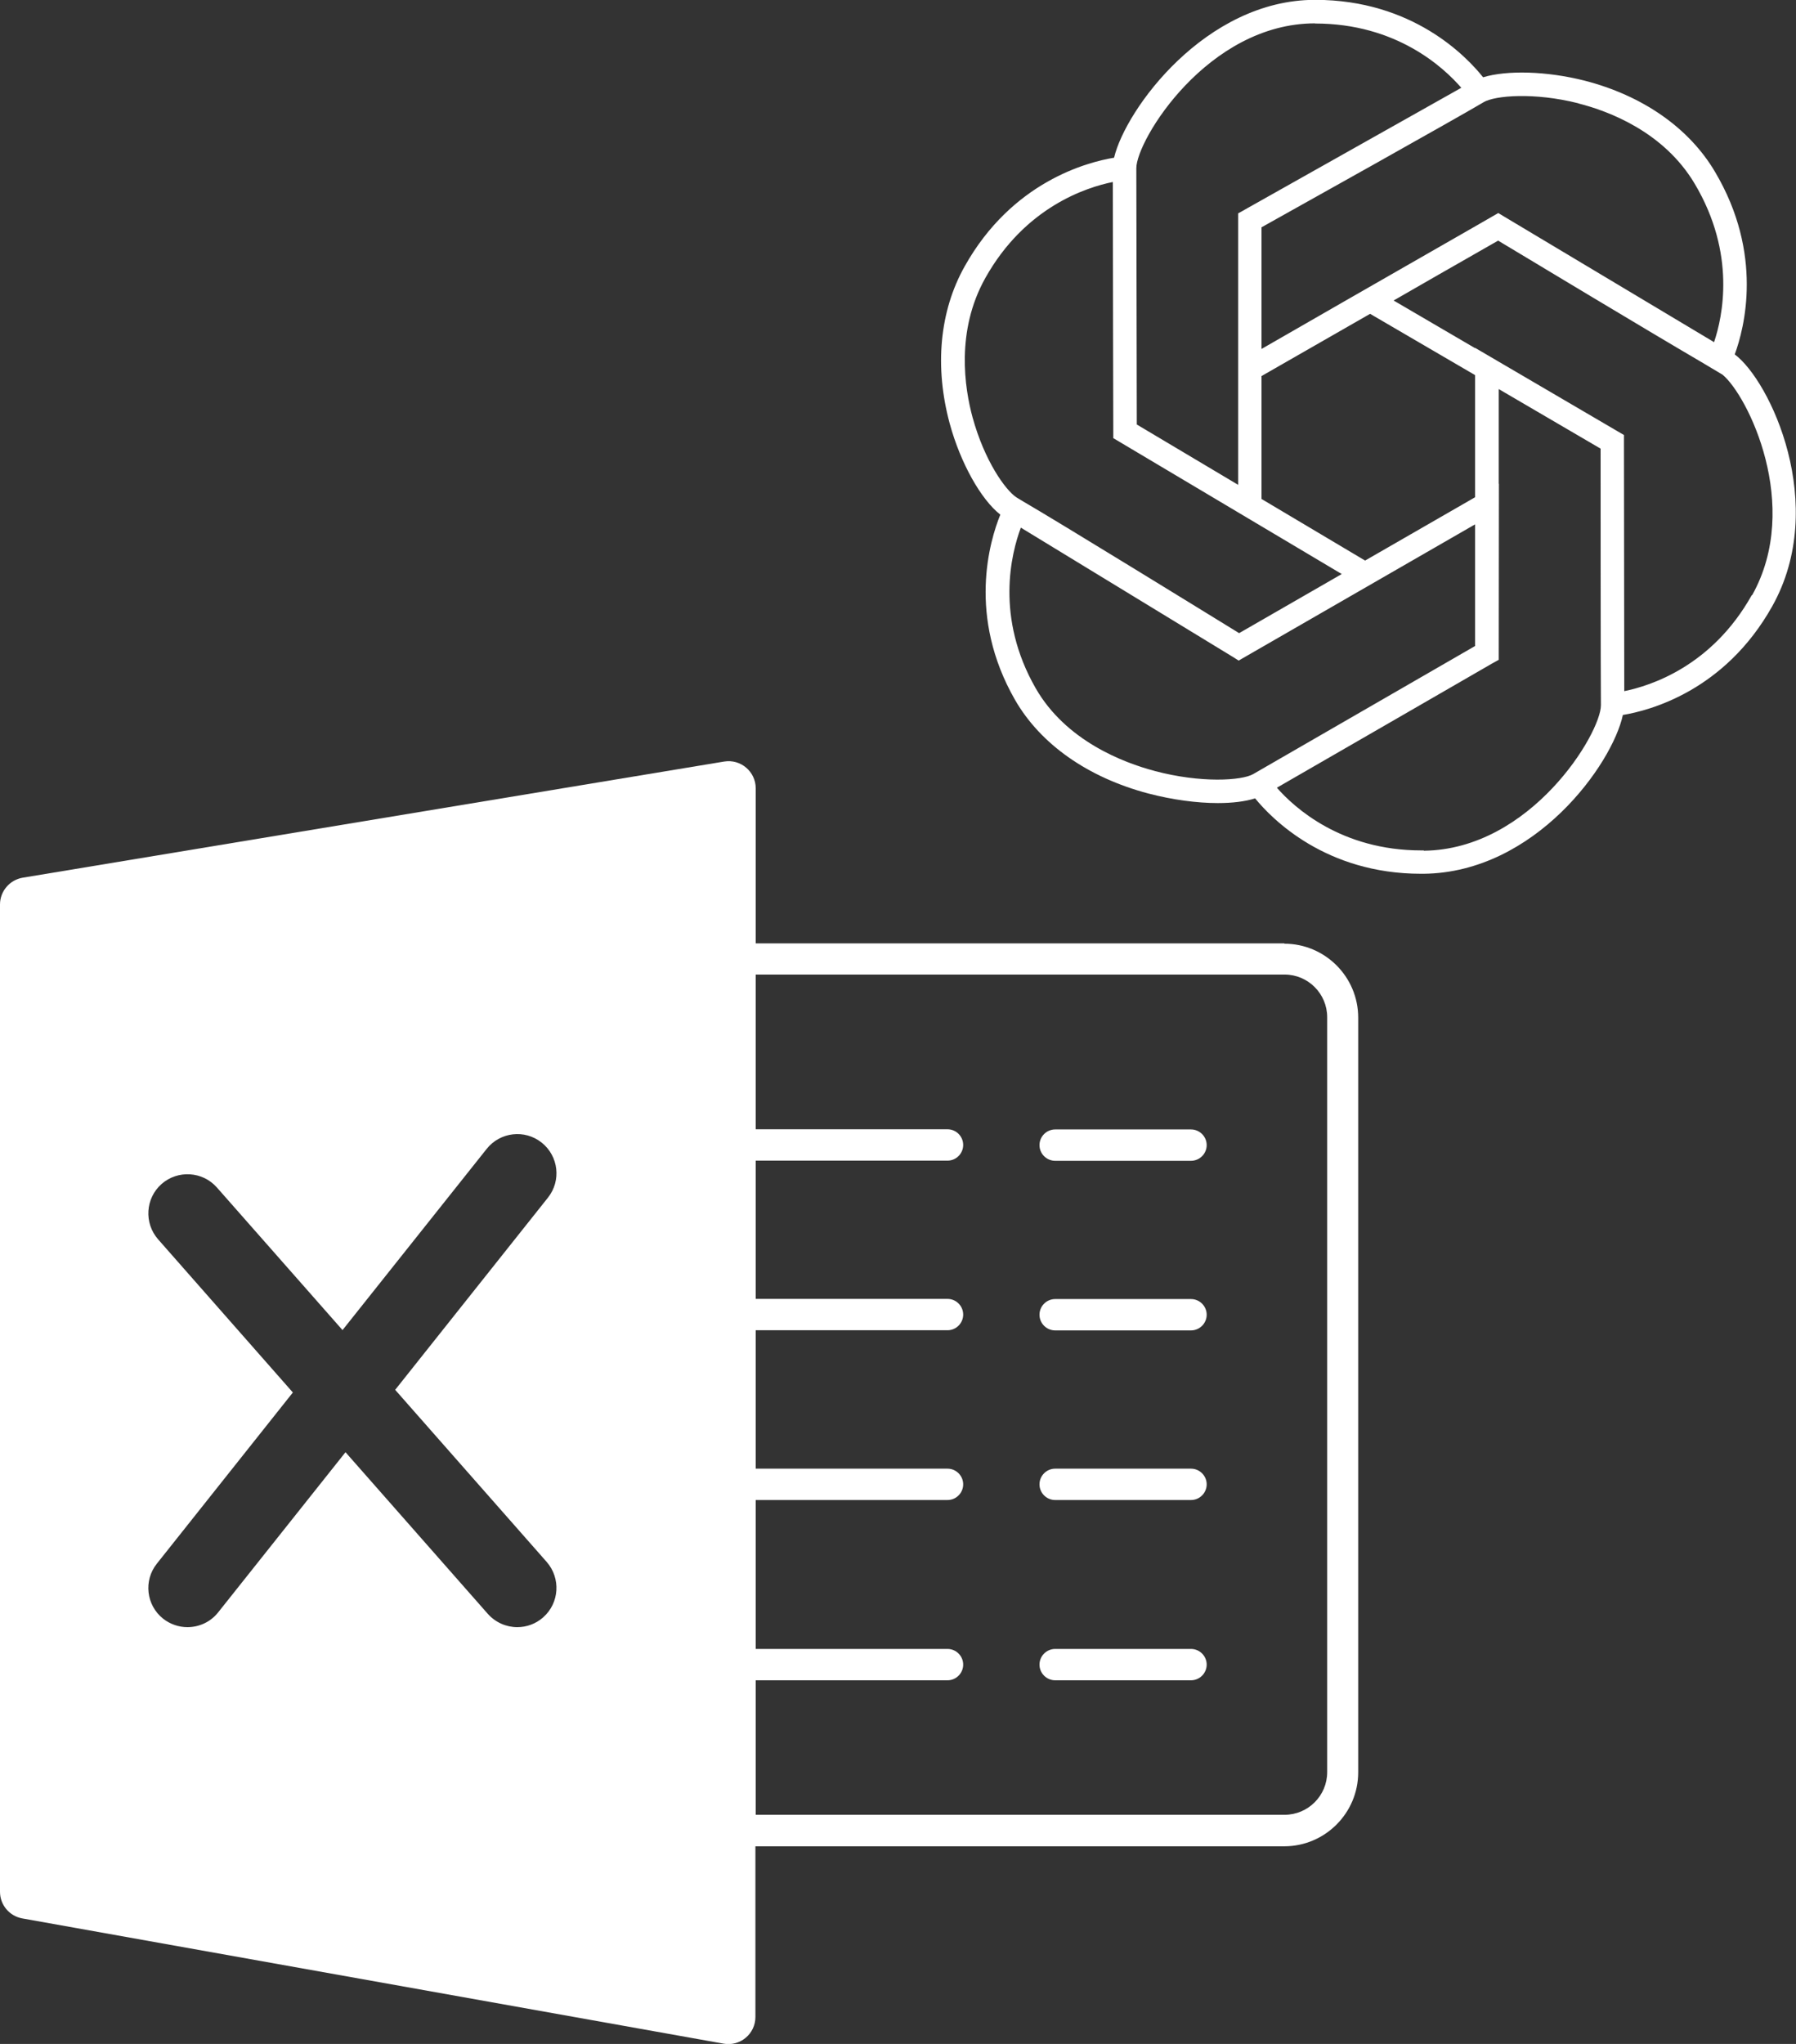 <?xml version="1.0" encoding="UTF-8"?>
<svg id="Ebene_2" xmlns="http://www.w3.org/2000/svg" viewBox="0 0 114.62 130.39">
  <rect x="0" y="0" width="114.62" height="130.39" fill="#333333" stroke="none"/>
  <defs>
    <style>
      .cls-1 {
        fill: #fff;
      }
    </style>
  </defs>
  <g id="Ebene_1-2" data-name="Ebene_1">
    <g>
      <g>
        <path class="cls-1" d="M76.01,72.05h-8.67c-.55,0-1,.45-1,1s.45,1,1,1h8.67c.55,0,1-.45,1-1s-.45-1-1-1Z"/>
        <path class="cls-1" d="M76.01,82.87h-8.67c-.55,0-1,.45-1,1s.45,1,1,1h8.67c.55,0,1-.45,1-1s-.45-1-1-1Z"/>
        <path class="cls-1" d="M76.01,93.69h-8.67c-.55,0-1,.45-1,1s.45,1,1,1h8.67c.55,0,1-.45,1-1s-.45-1-1-1Z"/>
        <path class="cls-1" d="M76.01,105.19h-8.67c-.55,0-1,.45-1,1s.45,1,1,1h8.67c.55,0,1-.45,1-1s-.45-1-1-1Z"/>
        <path class="cls-1" d="M81.98,60.18h-33.75v-9.89c0-1.07-.96-1.88-2.01-1.71L1.45,55.99c-.83.14-1.45.86-1.45,1.71v62.98c0,.84.6,1.55,1.42,1.7l44.76,7.99c1.06.19,2.03-.63,2.03-1.7v-10.89h33.75c2.6,0,4.72-2.12,4.72-4.72v-48.14c0-2.61-2.12-4.72-4.72-4.72ZM34.66,103.18c-.48.42-1.06.62-1.65.62-.69,0-1.38-.29-1.88-.85l-9.08-10.31-8.13,10.22c-.49.62-1.22.94-1.96.94-.54,0-1.09-.18-1.55-.54-1.08-.86-1.26-2.43-.4-3.51l8.68-10.92-8.6-9.77c-.91-1.04-.81-2.62.22-3.53,1.04-.91,2.62-.81,3.53.22l8.02,9.1,9.2-11.56c.86-1.08,2.43-1.26,3.51-.4,1.08.86,1.26,2.43.4,3.51l-9.75,12.26,9.67,10.98c.91,1.04.81,2.62-.22,3.53ZM84.7,113.05c0,1.5-1.22,2.72-2.72,2.72h-33.75v-8.58h12.24c.55,0,1-.45,1-1s-.45-1-1-1h-12.24v-9.5h12.24c.55,0,1-.45,1-1s-.45-1-1-1h-12.24v-8.83h12.24c.55,0,1-.45,1-1s-.45-1-1-1h-12.24v-8.82h12.24c.55,0,1-.45,1-1s-.45-1-1-1h-12.24v-9.87h33.75c1.5,0,2.72,1.22,2.72,2.72v48.14Z"/>
      </g>
      <path class="cls-1" d="M110.71,22.61c.62-1.68,1.85-6.41-1.26-11.65-1.66-2.81-4.63-4.87-8.34-5.82-2.42-.61-4.94-.67-6.46-.21-1.06-1.33-4.5-4.94-10.72-4.94-6.99,0-12.1,6.98-12.83,10.07-1.69.28-6.51,1.52-9.54,6.94-1.6,2.85-1.93,6.4-.95,10.02.69,2.53,2,4.85,3.23,5.81-.68,1.67-2.12,6.49.94,11.82,1.63,2.83,4.65,4.95,8.51,5.97,1.53.4,3.09.61,4.43.61.93,0,1.75-.1,2.38-.3,1.08,1.32,4.5,4.81,10.59,4.81.06,0,.12,0,.17,0,7.12-.08,12.04-7,12.71-10.13,1.7-.28,6.5-1.53,9.53-6.93,3.62-6.45-.13-14.4-2.4-16.08ZM100.74,6.6c1.93.49,5.45,1.81,7.42,5.13,2.65,4.46,1.78,8.47,1.23,10.1-.02-.01-.04-.02-.06-.04l-13.33-7.97-.38-.23h0s0,0,0,0l-1.32.76-8.36,4.79h0s-5.43,3.12-5.43,3.12v-7.76c2.15-1.2,12.3-6.87,14.14-7.96l.03-.02c.73-.43,3.24-.64,6.05.07ZM87.44,20.02l6.7,3.91v7.79s-7.02,4.04-7.02,4.04l-6.61-3.93v-7.84l6.93-3.97ZM83.93,1.5c5.2,0,8.21,2.81,9.33,4.1l-13.83,7.78s-.03.02-.03.02l-.38.21h0v17.32l-6.47-3.85-.03-16.29v-.06c0-1.79,4.56-9.24,11.41-9.24ZM62.07,26.63c-.51-1.87-1.08-5.51.81-8.89,2.54-4.54,6.46-5.79,8.14-6.13,0,3.85.03,15.91.03,15.91v.43s14.58,8.67,14.58,8.67l-6.55,3.77c-2.05-1.26-11.42-7.03-13.83-8.43l-.38-.23c-.72-.48-2.04-2.34-2.8-5.1ZM73.69,49.18c-2.01-.53-5.67-1.93-7.59-5.27-2.6-4.53-1.56-8.62-.95-10.25l13.52,8.24s0,0,0,0l.38.24,9.55-5.5h0l5.54-3.19v7.76s-14.16,8.17-14.16,8.17c-.73.42-3.33.59-6.3-.2ZM90.86,54.25c-.05,0-.1,0-.16,0-5.1,0-8.1-2.73-9.21-4,3.34-1.92,13.78-7.95,13.78-7.95l.04-.02.34-.19v-.65s.01-10.58.01-10.58h-.01s0-6.04,0-6.04l6.5,3.8c0,2.42,0,14.2.02,16.32v.04c.01,1.78-4.46,9.21-11.3,9.29ZM111.8,37.96c-2.54,4.54-6.46,5.79-8.14,6.13l-.02-15.78c0-.07,0-.12,0-.13v-.43h0s-.36-.21-.36-.21l-9.14-5.35v.02l-5.2-3.04,2.75-1.58,3.92-2.24c1.85,1.11,9.69,5.83,12.96,7.74l1.36.81c1.59,1.3,5.09,8.35,1.89,14.07Z"/>
    </g>
  </g>
</svg>